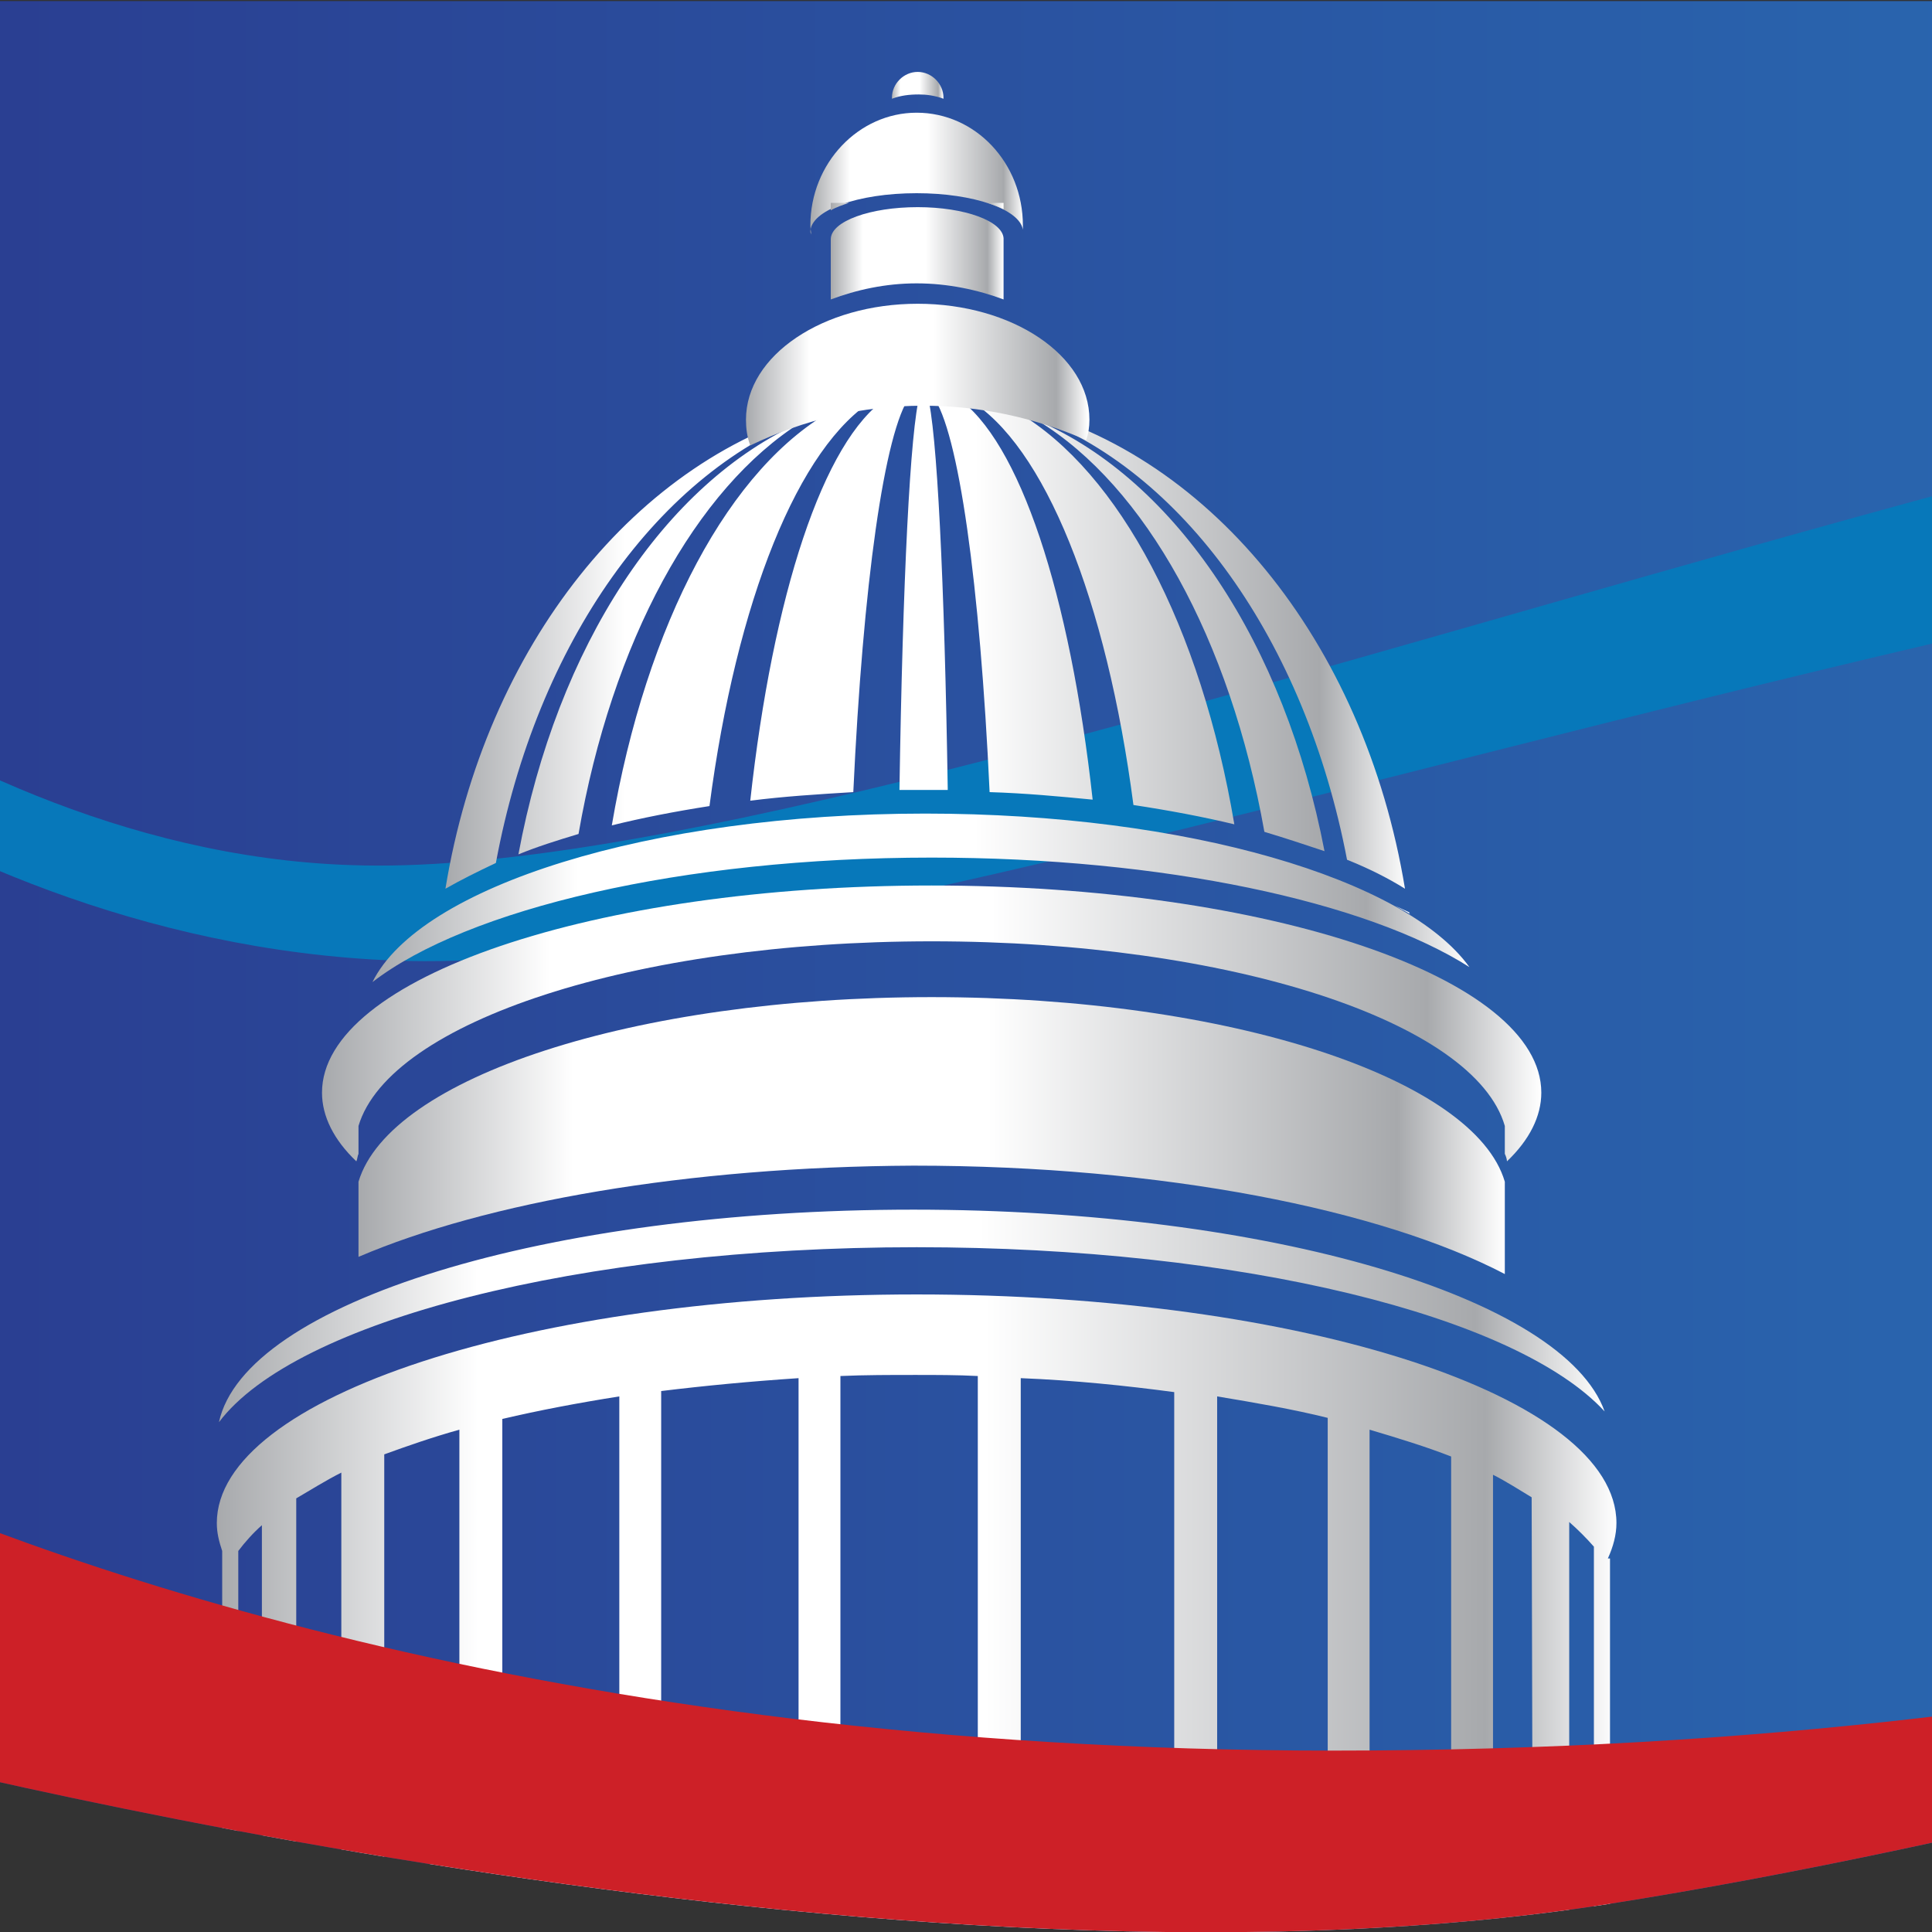 <?xml version="1.0" encoding="utf-8"?>
<!-- Generator: Adobe Illustrator 28.0.0, SVG Export Plug-In . SVG Version: 6.00 Build 0)  -->
<svg version="1.1" id="Layer_1" xmlns="http://www.w3.org/2000/svg" xmlns:xlink="http://www.w3.org/1999/xlink" x="0px" y="0px"
	 viewBox="0 0 180 180" style="enable-background:new 0 0 180 180;" xml:space="preserve">
<rect x="0" y="0" width="180" height="180" fill="#333333" stroke="none"/>
<style type="text/css">
	.st0{clip-path:url(#SVGID_00000165233973223597714420000018335538112467033237_);}
	
		.st1{clip-path:url(#SVGID_00000098917585377536541690000012375851880918907070_);fill:url(#SVGID_00000119819869155313930880000016991622084151339141_);}
	.st2{clip-path:url(#SVGID_00000098917585377536541690000012375851880918907070_);fill:#0778BA;}
	
		.st3{clip-path:url(#SVGID_00000098917585377536541690000012375851880918907070_);fill:url(#SVGID_00000175286080001067686070000010150604368754801821_);}
	
		.st4{clip-path:url(#SVGID_00000098917585377536541690000012375851880918907070_);fill:url(#SVGID_00000087396366514510069670000002551533712078474932_);}
	
		.st5{clip-path:url(#SVGID_00000098917585377536541690000012375851880918907070_);fill:url(#SVGID_00000011739147912394567130000016525868159198195638_);}
	
		.st6{clip-path:url(#SVGID_00000098917585377536541690000012375851880918907070_);fill:url(#SVGID_00000114757048566002162950000002369928005120645509_);}
	
		.st7{clip-path:url(#SVGID_00000098917585377536541690000012375851880918907070_);fill:url(#SVGID_00000075852597263695987820000011866219330299922581_);}
	
		.st8{clip-path:url(#SVGID_00000098917585377536541690000012375851880918907070_);fill:url(#SVGID_00000102520662497889279760000016892105175177303176_);}
	
		.st9{clip-path:url(#SVGID_00000098917585377536541690000012375851880918907070_);fill:url(#SVGID_00000092443535017718932120000004408032135436607131_);}
	
		.st10{clip-path:url(#SVGID_00000098917585377536541690000012375851880918907070_);fill:url(#SVGID_00000001628157880248565140000003425961361232402316_);}
	
		.st11{clip-path:url(#SVGID_00000098917585377536541690000012375851880918907070_);fill:url(#SVGID_00000050629900057738353000000009519775672410972584_);}
	
		.st12{clip-path:url(#SVGID_00000098917585377536541690000012375851880918907070_);fill:url(#SVGID_00000018953196661265844090000013465846466588727688_);}
	.st13{clip-path:url(#SVGID_00000098917585377536541690000012375851880918907070_);fill:#CD2027;}
	.st14{fill:#FFFFFF;}
</style>
<g>
	<defs>
		<rect id="SVGID_1_" width="180" height="180"/>
	</defs>
	<clipPath id="SVGID_00000106837382896924200700000016802189851488451985_">
		<use xlink:href="#SVGID_1_"  style="overflow:visible;"/>
	</clipPath>
	<g style="clip-path:url(#SVGID_00000106837382896924200700000016802189851488451985_);">
		<g>
			<defs>
				<path id="SVGID_00000010993468743586414790000008690707792931699115_" d="M-18.1,161.7c0,0,98.5,26.6,167.9,15.7
					s167.4-44.9,167.4-44.9V0.1H-18.1V161.7z"/>
			</defs>
			<clipPath id="SVGID_00000069398287208870046210000007348019868611960496_">
				<use xlink:href="#SVGID_00000010993468743586414790000008690707792931699115_"  style="overflow:visible;"/>
			</clipPath>
			
				<linearGradient id="SVGID_00000000922372675216426280000018097541226081223576_" gradientUnits="userSpaceOnUse" x1="-1015.532" y1="91.916" x2="-274.808" y2="91.916" gradientTransform="matrix(-1 0 0 1 -292.885 0)">
				<stop  offset="0.291" style="stop-color:#28A8E0"/>
				<stop  offset="1" style="stop-color:#2A3B8F"/>
			</linearGradient>
			
				<rect x="-18.1" y="-2" style="clip-path:url(#SVGID_00000069398287208870046210000007348019868611960496_);fill:url(#SVGID_00000000922372675216426280000018097541226081223576_);" width="740.7" height="187.8"/>
			<path style="clip-path:url(#SVGID_00000069398287208870046210000007348019868611960496_);fill:#0778BA;" d="M32.7,80.6
				C84.2,82.5,215.7,25,299.1,25C517.5,25,503.6,160.7,609,164.4c45.7,1.6,94.5-25.7,113.6-37.7v6.2c-17.4,12.4-62,39.8-116.2,38.3
				c-96-2.8-126.3-113.2-266-128.3C232.3,31.2,92.8,91.5,36.9,89.5c-24-0.9-43.6-10.5-55-17.8v-9C-7.2,70,11.3,79.9,32.7,80.6z"/>
			
				<linearGradient id="SVGID_00000145751550962638495070000006426226830107632280_" gradientUnits="userSpaceOnUse" x1="-424.199" y1="61.027" x2="-334.351" y2="61.027" gradientTransform="matrix(-1 0 0 1 -292.885 0)">
				<stop  offset="0" style="stop-color:#FFFFFF"/>
				<stop  offset="9.340660e-02" style="stop-color:#A7A9AC"/>
				<stop  offset="0.451" style="stop-color:#FFFFFF"/>
				<stop  offset="0.813" style="stop-color:#FFFFFF"/>
				<stop  offset="1" style="stop-color:#A7A9AC"/>
			</linearGradient>
			
				<path style="clip-path:url(#SVGID_00000069398287208870046210000007348019868611960496_);fill:url(#SVGID_00000145751550962638495070000006426226830107632280_);" d="
				M57,76.9c2.8-0.7,5.9-1.3,9.1-1.8c2.5-19.1,8.3-33.6,15.4-37.9c-1.3,0.2-2.5,0.5-3.7,0.9C68,43.4,60.2,58.1,57,76.9z M81.6,37.2
				c0,0,0.1,0,0.1-0.1c-1,0.1-1.9,0.3-2.9,0.5c-0.2,0.1-0.4,0.2-0.6,0.3C79.3,37.6,80.5,37.3,81.6,37.2z M41.5,82.8
				c1.4-0.8,3-1.6,4.7-2.4C50,59.9,61.4,43.8,75.9,38.6c0.4-0.2,0.9-0.4,1.3-0.6C59.3,42.5,45.2,60.2,41.5,82.8z M117.8,77.5
				c2,0.6,3.8,1.2,5.6,1.8c-3.7-19.3-13.8-34.5-26.7-40.1C106.7,45.3,114.6,59.5,117.8,77.5z M48.3,79.6c1.7-0.7,3.6-1.3,5.6-1.9
				C57,59.8,64.8,45.5,74.7,39.3C61.9,45,51.9,60.2,48.3,79.6z M105.6,75c3.3,0.5,6.5,1.1,9.4,1.8c-3.1-18.4-10.7-32.8-20.2-38.4
				c-1.5-0.5-3-0.9-4.6-1.2C97.3,41.4,103.1,55.9,105.6,75z M82.6,37c0.7-0.1,1.5-0.1,2.2-0.2l0,0C84.1,36.9,83.4,36.9,82.6,37
				C82.6,37,82.6,37,82.6,37z M69.9,74.6c3.1-0.4,6.3-0.6,9.6-0.8c0.9-19.3,2.9-33.7,5.3-36.9c-0.7,0-1.5,0.1-2.2,0.2
				C76.7,41,72,55.5,69.9,74.6z M125.5,80.1c2,0.8,3.8,1.7,5.4,2.7c-3.8-23.1-18.5-41.1-37-45.1c0.6,0.3,1.2,0.6,1.9,0.9
				C110.2,43.7,121.6,59.7,125.5,80.1z M94,38c-0.4-0.2-0.8-0.4-1.2-0.6c-1-0.2-2-0.3-3-0.4c0.1,0.1,0.2,0.1,0.3,0.1
				C91.4,37.4,92.7,37.6,94,38z M131.3,85c-0.4-0.2-0.9-0.4-1.3-0.6c0.5,0.3,1,0.5,1.4,0.8C131.3,85.2,131.3,85.1,131.3,85z
				 M85.7,36.8c-0.9,3.1-1.6,17.4-1.9,36.8c0.8,0,1.6,0,2.4,0c0.7,0,1.4,0,2.1,0c-0.3-19.3-1-33.7-1.9-36.8c0,0,0,0,0,0
				c-0.1,0-0.1,0-0.2,0C86,36.8,85.9,36.8,85.7,36.8C85.7,36.8,85.7,36.8,85.7,36.8z M86.8,36.8C86.9,36.9,86.9,36.9,86.8,36.8
				c0.8,0,1.5,0.1,2.3,0.2C89.1,37,89,37,89,36.9C88.3,36.9,87.6,36.9,86.8,36.8z M86.9,36.9c2.4,3.2,4.4,17.5,5.3,36.9
				c3.3,0.1,6.5,0.4,9.6,0.7C99.7,55.4,95,41,89.1,37C88.4,37,87.6,36.9,86.9,36.9z"/>
			
				<linearGradient id="SVGID_00000169545956464922141260000001102784442353023391_" gradientUnits="userSpaceOnUse" x1="-380.749" y1="7.876" x2="-375.888" y2="7.876" gradientTransform="matrix(-1 0 0 1 -292.885 0)">
				<stop  offset="0" style="stop-color:#FFFFFF"/>
				<stop  offset="9.340660e-02" style="stop-color:#A7A9AC"/>
				<stop  offset="0.451" style="stop-color:#FFFFFF"/>
				<stop  offset="0.813" style="stop-color:#FFFFFF"/>
				<stop  offset="1" style="stop-color:#A7A9AC"/>
			</linearGradient>
			
				<path style="clip-path:url(#SVGID_00000069398287208870046210000007348019868611960496_);fill:url(#SVGID_00000169545956464922141260000001102784442353023391_);" d="
				M85.6,8.8c-0.9,0-1.7,0.1-2.5,0.4c0,0,0-0.1,0-0.1c0-1.3,1.1-2.4,2.4-2.4c1.3,0,2.4,1.1,2.4,2.4c0,0,0,0,0,0.1
				C87.1,8.9,86.3,8.8,85.6,8.8z"/>
			
				<linearGradient id="SVGID_00000054224517562930844870000017753074327929695378_" gradientUnits="userSpaceOnUse" x1="-388.232" y1="16.231" x2="-368.407" y2="16.231" gradientTransform="matrix(-1 0 0 1 -292.885 0)">
				<stop  offset="0" style="stop-color:#FFFFFF"/>
				<stop  offset="9.340660e-02" style="stop-color:#A7A9AC"/>
				<stop  offset="0.451" style="stop-color:#FFFFFF"/>
				<stop  offset="0.813" style="stop-color:#FFFFFF"/>
				<stop  offset="1" style="stop-color:#A7A9AC"/>
			</linearGradient>
			
				<path style="clip-path:url(#SVGID_00000069398287208870046210000007348019868611960496_);fill:url(#SVGID_00000054224517562930844870000017753074327929695378_);" d="
				M75.5,21c0,0.3,0.1,0.9,0.1,0.9c0-0.1-0.1-0.2-0.1-0.3c0-2,4.4-3.6,9.9-3.6c5.3,0,9.6,1.5,9.9,3.4c0,0,0,0,0,0c0-0.2,0-0.3,0-0.4
				c0-5.8-4.4-10.5-9.9-10.5C80,10.5,75.5,15.2,75.5,21z"/>
			
				<linearGradient id="SVGID_00000041257477091288794670000000776535808634771865_" gradientUnits="userSpaceOnUse" x1="-386.379" y1="23.406" x2="-370.274" y2="23.406" gradientTransform="matrix(-1 0 0 1 -292.885 0)">
				<stop  offset="0" style="stop-color:#FFFFFF"/>
				<stop  offset="9.340660e-02" style="stop-color:#A7A9AC"/>
				<stop  offset="0.451" style="stop-color:#FFFFFF"/>
				<stop  offset="0.813" style="stop-color:#FFFFFF"/>
				<stop  offset="1" style="stop-color:#A7A9AC"/>
			</linearGradient>
			
				<path style="clip-path:url(#SVGID_00000069398287208870046210000007348019868611960496_);fill:url(#SVGID_00000041257477091288794670000000776535808634771865_);" d="
				M92,18.9c0.6,0.2,1.1,0.4,1.5,0.6v-0.6H92z M77.4,18.9v0.7c0.5-0.3,1.1-0.5,1.7-0.7H77.4z M77.4,23.7L77.4,23.7v4.2
				c2.4-0.9,5.1-1.5,8-1.5c2.9,0,5.7,0.6,8.1,1.5v-5.7c-0.1-1.6-3.6-2.9-8-2.9c-4.4,0-8.1,1.3-8.1,3c0,0,0,0,0,0h0V23.7z"/>
			
				<linearGradient id="SVGID_00000120559073407057280240000007500695719845210502_" gradientUnits="userSpaceOnUse" x1="-429.743" y1="83.642" x2="-327.588" y2="83.642" gradientTransform="matrix(-1 0 0 1 -292.885 0)">
				<stop  offset="0" style="stop-color:#FFFFFF"/>
				<stop  offset="9.340660e-02" style="stop-color:#A7A9AC"/>
				<stop  offset="0.451" style="stop-color:#FFFFFF"/>
				<stop  offset="0.813" style="stop-color:#FFFFFF"/>
				<stop  offset="1" style="stop-color:#A7A9AC"/>
			</linearGradient>
			
				<path style="clip-path:url(#SVGID_00000069398287208870046210000007348019868611960496_);fill:url(#SVGID_00000120559073407057280240000007500695719845210502_);" d="
				M86.8,79.9c-23.3,0-43.3,4.8-52.1,11.6c4.4-8.9,25.8-15.7,51.5-15.7c24.4,0,44.8,6.1,50.7,14.3C127.3,84,108.4,79.9,86.8,79.9z"
				/>
			
				<linearGradient id="SVGID_00000084505317122985176890000001231643860889504145_" gradientUnits="userSpaceOnUse" x1="-442.399" y1="122.575" x2="-313.249" y2="122.575" gradientTransform="matrix(-1 0 0 1 -292.885 0)">
				<stop  offset="0" style="stop-color:#FFFFFF"/>
				<stop  offset="9.340660e-02" style="stop-color:#A7A9AC"/>
				<stop  offset="0.451" style="stop-color:#FFFFFF"/>
				<stop  offset="0.813" style="stop-color:#FFFFFF"/>
				<stop  offset="1" style="stop-color:#A7A9AC"/>
			</linearGradient>
			
				<path style="clip-path:url(#SVGID_00000069398287208870046210000007348019868611960496_);fill:url(#SVGID_00000084505317122985176890000001231643860889504145_);" d="
				M85.4,116.2c30.3,0,55.9,6.4,64.1,15.3c-3.8-10.6-31.2-18.8-64.4-18.8c-34.3,0-62.3,8.7-64.7,19.8
				C27.5,123.1,53.9,116.2,85.4,116.2z"/>
			
				<linearGradient id="SVGID_00000000903213583735115350000002430343565368429461_" gradientUnits="userSpaceOnUse" x1="-394.264" y1="34.866" x2="-362.343" y2="34.866" gradientTransform="matrix(-1 0 0 1 -292.885 0)">
				<stop  offset="0" style="stop-color:#FFFFFF"/>
				<stop  offset="9.340660e-02" style="stop-color:#A7A9AC"/>
				<stop  offset="0.451" style="stop-color:#FFFFFF"/>
				<stop  offset="0.813" style="stop-color:#FFFFFF"/>
				<stop  offset="1" style="stop-color:#A7A9AC"/>
			</linearGradient>
			
				<path style="clip-path:url(#SVGID_00000069398287208870046210000007348019868611960496_);fill:url(#SVGID_00000000903213583735115350000002430343565368429461_);" d="
				M86,37.8c-5.7,0-11.1,1.3-16.1,3.7c-0.3-0.8-0.4-1.6-0.4-2.4c0-6,7.2-10.8,16-10.8s16,4.8,16,10.8c0,0.7-0.1,1.3-0.3,1.9
				C96.4,38.9,91.3,37.8,86,37.8z"/>
			
				<linearGradient id="SVGID_00000051367159529762643990000001892298097629034926_" gradientUnits="userSpaceOnUse" x1="-433.058" y1="105.787" x2="-326.286" y2="105.787" gradientTransform="matrix(-1 0 0 1 -292.885 0)">
				<stop  offset="0" style="stop-color:#FFFFFF"/>
				<stop  offset="9.340660e-02" style="stop-color:#A7A9AC"/>
				<stop  offset="0.451" style="stop-color:#FFFFFF"/>
				<stop  offset="0.813" style="stop-color:#FFFFFF"/>
				<stop  offset="1" style="stop-color:#A7A9AC"/>
			</linearGradient>
			
				<path style="clip-path:url(#SVGID_00000069398287208870046210000007348019868611960496_);fill:url(#SVGID_00000051367159529762643990000001892298097629034926_);" d="
				M33.4,117.1v-7c2.9-9.7,25.7-17.2,53.4-17.2c27.8,0,50.6,7.6,53.4,17.2v8.6c-11.5-6-31.8-10.1-55.1-10.1
				C64,108.7,45.3,112,33.4,117.1z"/>
			
				<linearGradient id="SVGID_00000138549941637041058720000002066791155016682172_" gradientUnits="userSpaceOnUse" x1="-436.468" y1="95.285" x2="-322.864" y2="95.285" gradientTransform="matrix(-1 0 0 1 -292.885 0)">
				<stop  offset="0" style="stop-color:#FFFFFF"/>
				<stop  offset="9.340660e-02" style="stop-color:#A7A9AC"/>
				<stop  offset="0.451" style="stop-color:#FFFFFF"/>
				<stop  offset="0.813" style="stop-color:#FFFFFF"/>
				<stop  offset="1" style="stop-color:#A7A9AC"/>
			</linearGradient>
			
				<path style="clip-path:url(#SVGID_00000069398287208870046210000007348019868611960496_);fill:url(#SVGID_00000138549941637041058720000002066791155016682172_);" d="
				M86.8,82.5c31.4,0,56.8,8.6,56.8,19.3c0,2.2-1.1,4.4-3.2,6.4c0-0.2-0.1-0.5-0.2-0.7v-2.6c-2.8-9.7-25.6-17.2-53.4-17.2
				c-27.7,0-50.5,7.5-53.4,17.2v2.6c-0.1,0.2-0.1,0.5-0.2,0.7c-2.1-2-3.2-4.2-3.2-6.4C30,91.1,55.4,82.5,86.8,82.5z"/>
			
				<linearGradient id="SVGID_00000108280483623954770520000004263625348050885550_" gradientUnits="userSpaceOnUse" x1="-443.493" y1="153.143" x2="-313.014" y2="153.143" gradientTransform="matrix(-1 0 0 1 -292.885 0)">
				<stop  offset="0" style="stop-color:#FFFFFF"/>
				<stop  offset="9.340660e-02" style="stop-color:#A7A9AC"/>
				<stop  offset="0.451" style="stop-color:#FFFFFF"/>
				<stop  offset="0.813" style="stop-color:#FFFFFF"/>
				<stop  offset="1" style="stop-color:#A7A9AC"/>
			</linearGradient>
			
				<path style="clip-path:url(#SVGID_00000069398287208870046210000007348019868611960496_);fill:url(#SVGID_00000108280483623954770520000004263625348050885550_);" d="
				M149.8,145.2c0.5-1.1,0.8-2.2,0.8-3.3c0-11.8-29.2-21.3-65.2-21.3c-36,0-65.2,9.6-65.2,21.3c0,0.9,0.2,1.7,0.5,2.6v34.5
				c0.5,0.4,1,0.8,1.5,1.2v-35.7c0.6-0.8,1.4-1.7,2.2-2.4v37.7c-0.5,0.3-1,0.6-1.5,0.9c2.3,1.8,4.8,3.6,7.3,5.2h108.5
				c2.9-1.9,5.7-3.9,8.4-6.1c-0.3-0.2-0.6-0.4-0.9-0.5v-37.5c0.8,0.7,1.6,1.5,2.3,2.3v34.7c0.5-0.4,1-0.8,1.5-1.3V145.2z
				 M31.8,176.3c-1.4,0.5-3,1.2-4.2,1.7v-38.4c1.2-0.7,2.8-1.7,4.2-2.4V176.3z M42.8,172.9c-2.5,0.6-4.8,1.3-7,2v-39.4
				c2.2-0.8,4.5-1.6,7-2.3V172.9z M57.7,170.1c-3.8,0.5-7.5,1.2-10.9,1.9v-39.8c3.4-0.8,7.1-1.5,10.9-2.1V170.1z M74.4,168.5
				c-4.4,0.2-8.7,0.6-12.8,1.1v-40c4.1-0.5,8.3-0.9,12.8-1.2V168.5z M91.1,168.3c-1.8-0.1-3.6-0.1-5.5-0.1c-2.5,0-4.9,0-7.3,0.1
				v-40.1c2.3-0.1,4.6-0.1,7-0.1c1.9,0,3.9,0,5.8,0.1V168.3z M109.4,169.6c-4.6-0.5-9.3-0.9-14.3-1.1v-40.1c5,0.2,9.8,0.7,14.3,1.3
				V169.6z M123.7,171.8c-3.3-0.7-6.7-1.3-10.3-1.8v-39.9c3.6,0.6,7.1,1.2,10.3,2V171.8z M135.2,174.8c-2.4-0.8-4.9-1.5-7.6-2.1
				v-39.5c2.7,0.8,5.3,1.6,7.6,2.5V174.8z M142.8,177.7c-1.1-0.5-2.5-1.1-3.7-1.5v-38.8c1.2,0.6,2.6,1.5,3.6,2.1L142.8,177.7z"/>
			<path style="clip-path:url(#SVGID_00000069398287208870046210000007348019868611960496_);fill:#CD2027;" d="M706.4,185.8
				c-27.9-22.9-89.5-52.7-202.8-52.7c-94.7,0-177.8,27.2-250.9,52.7H-18.1v-50.5c20.8,9.8,68.8,27.8,142.3,27.8
				c158.9,0,198.1-70.3,397-68.1c106.4,1.2,183.3,26.9,202.4,34v56.8H706.4z"/>
		</g>
		<g>
			<path class="st14" d="M201.9,96.3h-4.2L214,58.6h3.7l16.2,37.7h-4.3l-4.2-9.9H206L201.9,96.3z M207.5,82.9h16.6l-8.3-20
				L207.5,82.9z"/>
			<path class="st14" d="M239.4,58.6h11.2c5.8,0,12.1,2.1,12.1,9.6c0,3.9-2.7,7.2-6.7,8.1v0.1c4.9,0.5,8.5,3.9,8.5,9.4
				c0,6.3-5.4,10.4-14.1,10.4h-11.2V58.6z M243.3,75.1h7.7c3.7,0,8-1.6,8-6.6c0-4.8-4.1-6.6-9.1-6.6h-6.7V75.1z M243.3,93h7.1
				c5.5,0,10.4-2.1,10.4-7.3c0-5-3.6-7.4-9.7-7.4h-7.8V93z"/>
			<path class="st14" d="M273.3,58.6h3.8V75h20.5V58.6h3.8v37.7h-3.8V78.5h-20.5v17.8h-3.8V58.6z"/>
		</g>
		<g>
			<path class="st14" d="M191.7,118.6l-0.6-2.8h-3.4l-0.6,2.8h-3.5l3.7-15.4h4.4l3.7,15.4H191.7z M189.4,106.6L189.4,106.6l-1.4,6.5
				h2.6L189.4,106.6z"/>
			<path class="st14" d="M207.2,118.6l0.1-10.5h-0.1l-2.6,10.5h-2.5l-2.5-10.5h-0.1l0.1,10.5h-3.1v-15.4h4.4l2.5,9.9h0.1l2.4-9.9
				h4.6v15.4H207.2z"/>
			<path class="st14" d="M218.3,113h-1.5v5.6h-3.4v-15.4h4.8c2.2,0,4.7,1.1,4.7,4.8C222.8,111.5,220.5,113,218.3,113z M217.9,106.2
				h-1.1v4h1.1c1,0,1.7-0.7,1.7-2.1C219.6,106.8,218.8,106.2,217.9,106.2z"/>
			<path class="st14" d="M224.7,118.6v-15.4h3.5v15.4H224.7z"/>
			<path class="st14" d="M236.2,119c-3.6,0-5.9-3.3-5.9-8.1c0-4.9,2.2-8,5.9-8c3.6,0,5.9,3.2,5.9,8C242.1,115.8,239.8,119,236.2,119
				z M236.2,106.2c-1.6,0-2.3,2-2.3,4.7c0,2.7,0.8,4.7,2.3,4.7c1.6,0,2.3-2.1,2.3-4.7C238.5,108.2,237.7,106.2,236.2,106.2z"/>
			<path class="st14" d="M250.8,118.6l-3.6-9.3h-0.1l0.1,9.3h-3.1v-15.4h3.8l3.5,9.5h0.1l-0.1-9.5h3v15.4H250.8z"/>
			<path class="st14" d="M263.6,107c-0.5-0.6-1.3-1-2-1c-0.8,0-1.5,0.5-1.5,1.6c0,1,0.7,1.4,1.9,2c1.4,0.7,3.3,1.8,3.3,4.5
				c0,3.3-2.3,5-4.8,5c-1.8,0-3.4-0.8-4.4-1.7l1.8-2.6c0.7,0.7,1.6,1.1,2.5,1.1c0.8,0,1.5-0.6,1.5-1.6c0-1-0.7-1.5-2-2.1
				c-1.7-0.8-3.1-1.9-3.1-4.4c0-3.4,2.5-4.9,4.7-4.9c1.7,0,3,0.6,3.9,1.5L263.6,107z"/>
			<path class="st14" d="M276.5,113H275v5.6h-3.4v-15.4h4.8c2.2,0,4.7,1.1,4.7,4.8C281,111.5,278.7,113,276.5,113z M276.1,106.2H275
				v4h1.1c1,0,1.7-0.7,1.7-2.1C277.8,106.8,277,106.2,276.1,106.2z"/>
			<path class="st14" d="M288.8,118.6l-0.6-2.8h-3.4l-0.6,2.8h-3.5l3.7-15.4h4.4l3.7,15.4H288.8z M286.5,106.6L286.5,106.6l-1.4,6.5
				h2.6L286.5,106.6z"/>
			<path class="st14" d="M299,119c-3.6,0-6-3.3-6-8.1c0-4.8,2.4-8.1,6-8.1c2,0,3.4,0.8,4.2,1.9l-1.9,2.5c-0.5-0.7-1.1-1.1-2.1-1.1
				c-1.8,0-2.8,2.1-2.8,4.8c0,2.6,1,4.8,2.8,4.8c0.9,0,1.6-0.5,2-1.2l1.9,2.4C302.4,118.1,301.1,119,299,119z"/>
		</g>
	</g>
</g>
</svg>
